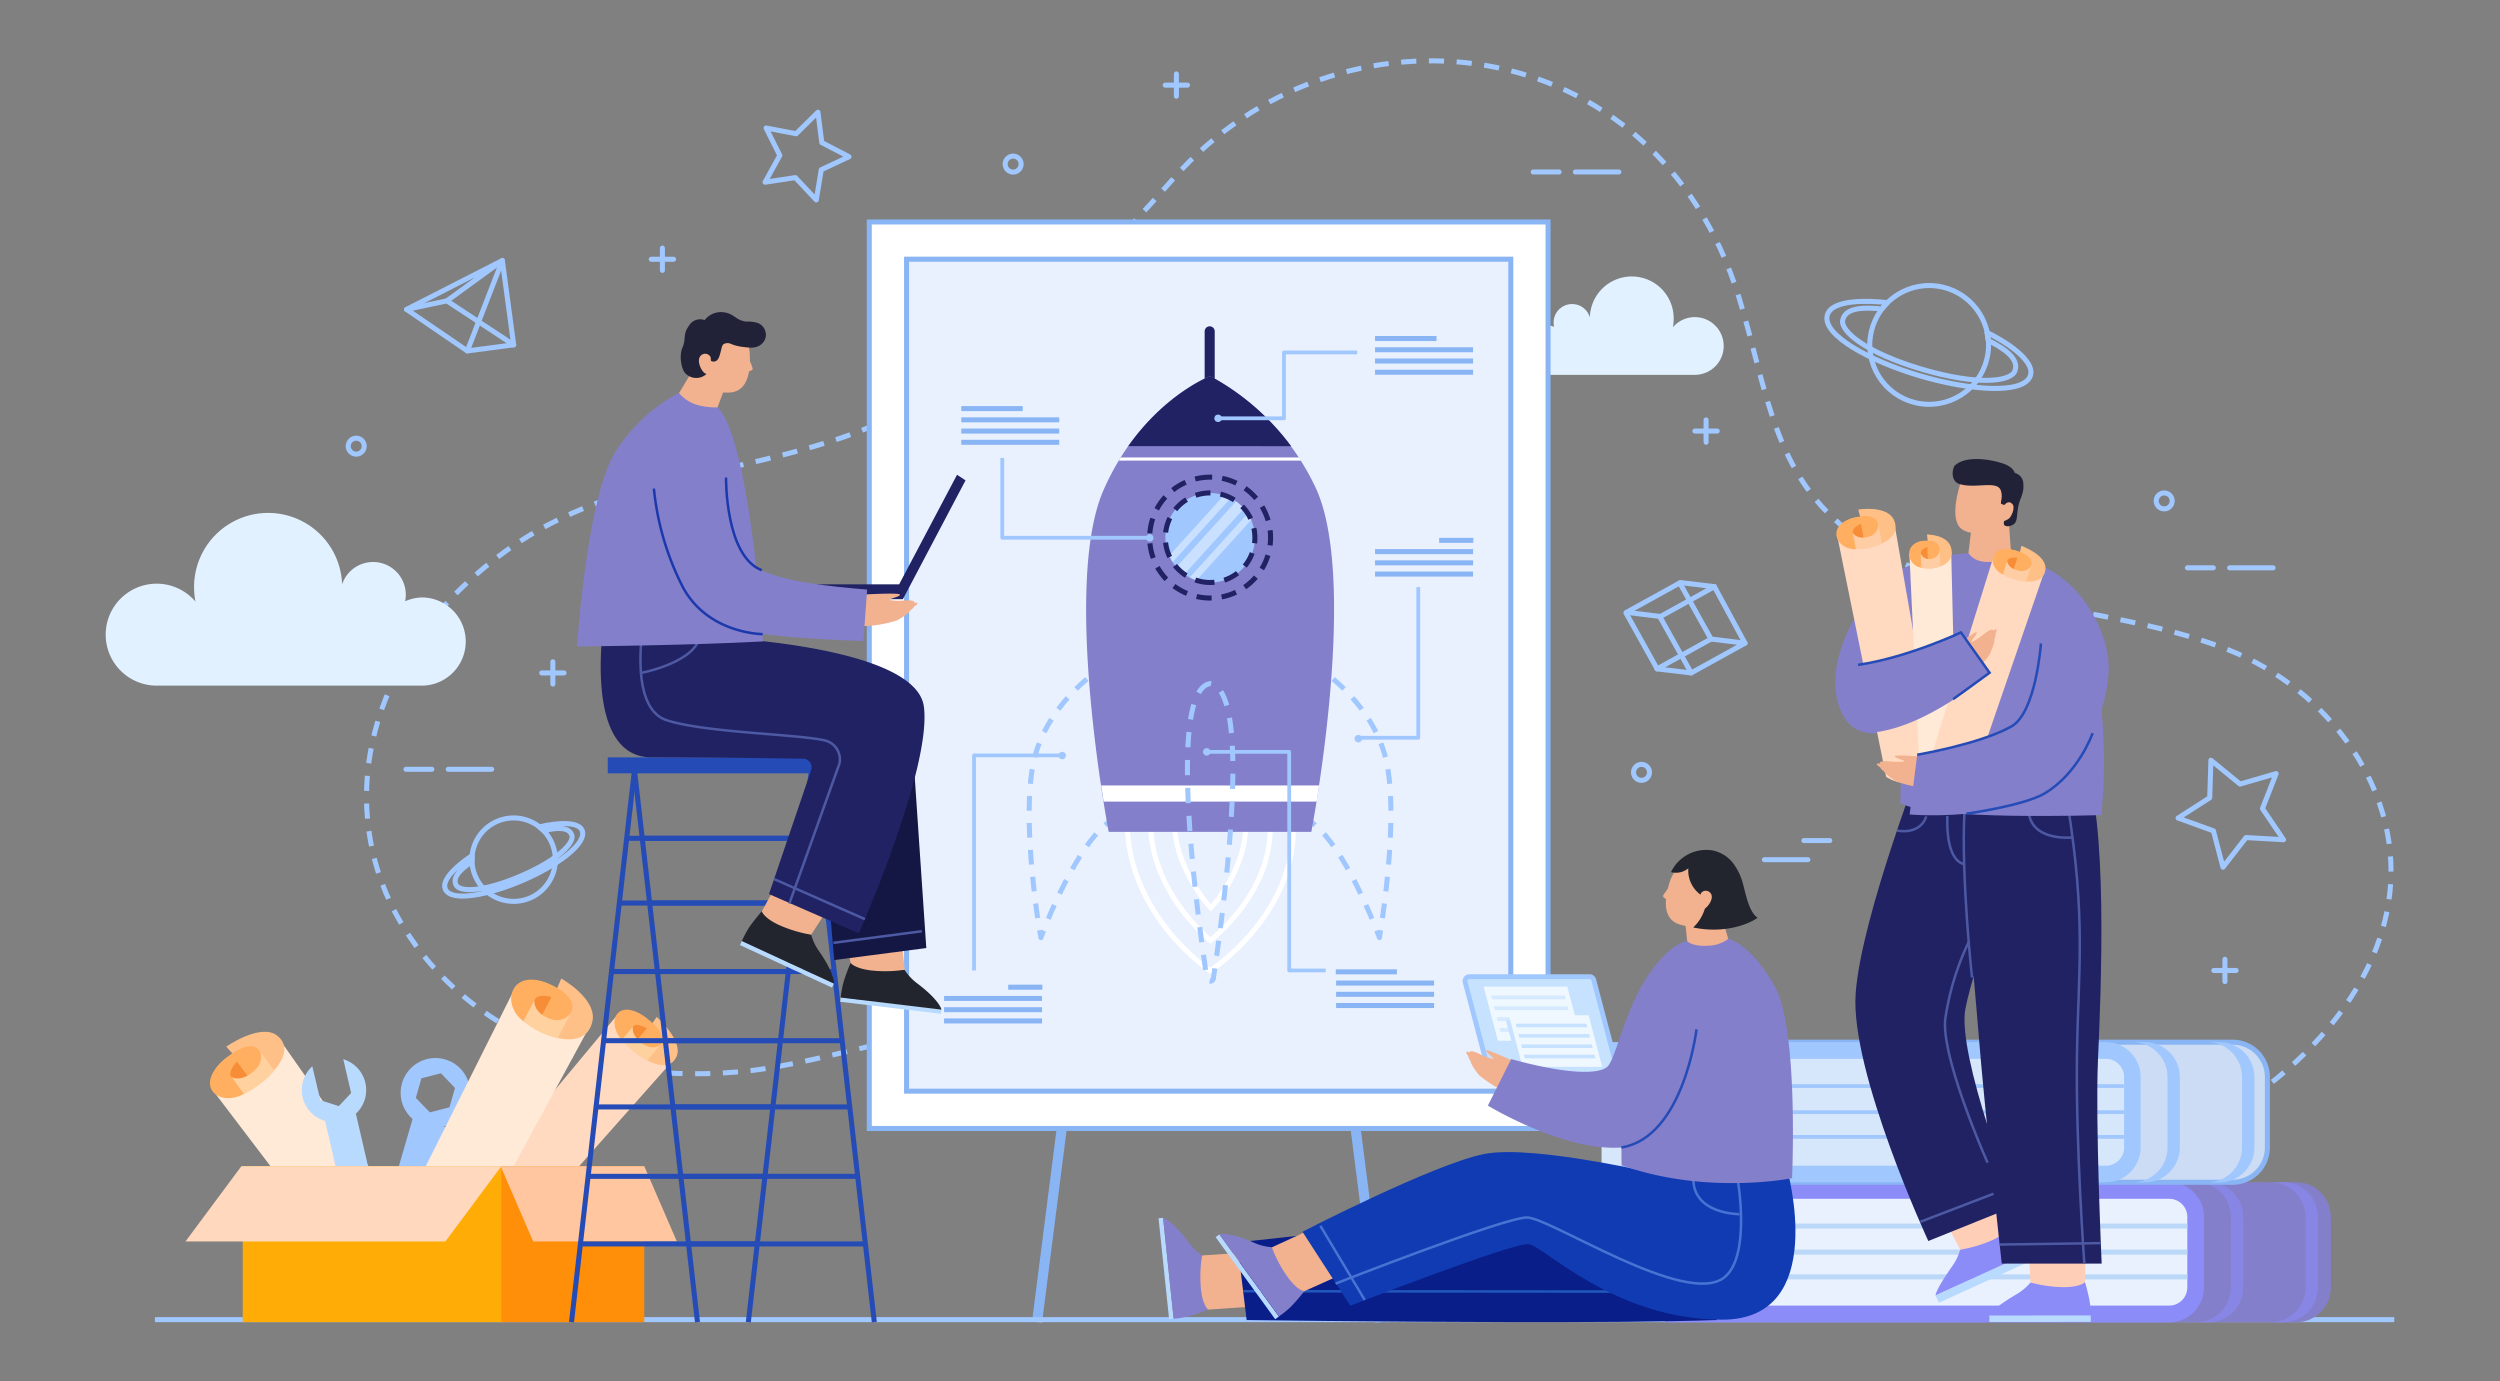 <svg xmlns="http://www.w3.org/2000/svg" xmlns:xlink="http://www.w3.org/1999/xlink" viewBox="0 0 496.33 274.21"><rect x="0" y="0" width="496.33" height="274.21" fill="#808080" stroke="none"/><defs><style>.cls-1,.cls-10,.cls-11,.cls-12,.cls-13,.cls-14,.cls-20,.cls-22,.cls-23,.cls-24,.cls-25,.cls-26,.cls-30,.cls-36,.cls-4,.cls-45,.cls-5,.cls-54,.cls-56,.cls-65,.cls-68,.cls-9{fill:none;}.cls-2{isolation:isolate;}.cls-3{fill:#e1f1ff;}.cls-10,.cls-11,.cls-12,.cls-22,.cls-24,.cls-25,.cls-26,.cls-4,.cls-5,.cls-9{stroke:#a1c7ff;}.cls-10,.cls-11,.cls-12,.cls-13,.cls-22,.cls-23,.cls-24,.cls-26,.cls-4,.cls-5,.cls-9{stroke-linejoin:round;}.cls-5{stroke-dasharray:3.01 2.5;}.cls-16,.cls-6,.cls-7{fill:#fff;}.cls-23,.cls-31,.cls-6,.cls-7,.cls-8{stroke:#89b5f4;}.cls-14,.cls-20,.cls-25,.cls-30,.cls-31,.cls-36,.cls-45,.cls-54,.cls-56,.cls-6,.cls-65,.cls-68,.cls-7,.cls-8{stroke-miterlimit:10;}.cls-13,.cls-6{stroke-width:2px;}.cls-29,.cls-8{fill:#e9f1ff;}.cls-9{stroke-dasharray:2.99 2.49;}.cls-10{stroke-dasharray:2.92 2.43;}.cls-11{stroke-dasharray:2.99 2.49;}.cls-12{stroke-dasharray:2.92 2.43;}.cls-13,.cls-20{stroke:#202263;}.cls-13,.cls-25,.cls-26{stroke-linecap:round;}.cls-14{stroke:#fff;}.cls-15{fill:#837fcb;}.cls-17{fill:#a1c7ff;}.cls-18{clip-path:url(#clip-path);}.cls-19{opacity:0.44;}.cls-20{stroke-dasharray:3 2;}.cls-21{fill:#202263;}.cls-22{stroke-dasharray:3.03 2.52;}.cls-24{stroke-width:0.75px;}.cls-27,.cls-28{fill:#8c8cf9;}.cls-27{opacity:0.55;}.cls-27,.cls-47{mix-blend-mode:multiply;}.cls-30{stroke:#bbd8f9;}.cls-31{fill:#cbdcf4;}.cls-32{fill:#d6e7fc;}.cls-33{fill:#fe881c;}.cls-34{fill:#b8daff;}.cls-35{fill:#ffceb6;}.cls-36{stroke:#4d59a3;}.cls-36,.cls-45,.cls-54,.cls-56,.cls-68{stroke-width:0.5px;}.cls-37,.cls-57{fill:#f2b18f;}.cls-38{fill:#212237;}.cls-39{fill:#ffd9c0;}.cls-40{fill:#ffc088;}.cls-41{fill:#ffaf5f;}.cls-42{fill:#f78d37;}.cls-43{fill:#ffcda4;}.cls-44{fill:#ffead7;}.cls-45,.cls-65{stroke:#254bb7;}.cls-46,.cls-47{fill:#c7e2ff;}.cls-48{fill:#f0f8ff;}.cls-49{clip-path:url(#clip-path-2);}.cls-50{opacity:0.35;}.cls-51{fill:#a4d0ff;}.cls-52{clip-path:url(#clip-path-3);}.cls-53{fill:#091e89;}.cls-54{stroke:#2058bc;}.cls-55{fill:#103bb2;}.cls-56{stroke:#4873d3;}.cls-57{fill-rule:evenodd;}.cls-58{fill:#22252d;}.cls-59{fill:#ffd19f;}.cls-60{fill:#6486f2;}.cls-61{fill:#ffac06;}.cls-62{fill:#ff8f08;}.cls-63{fill:#ffd8bd;}.cls-64{fill:#ffc69f;}.cls-66{fill:#254bb7;}.cls-67{fill:#141744;}.cls-68{stroke:#1c38ad;}</style><clipPath id="clip-path"><circle class="cls-1" cx="240.25" cy="106.76" r="8.89" transform="translate(-22.55 99.48) rotate(-22.37)"/></clipPath><clipPath id="clip-path-2"><polygon class="cls-1" points="312.89 206.01 298.16 206.01 295.65 196.49 310.38 196.49 312.89 206.01"/></clipPath><clipPath id="clip-path-3"><polygon class="cls-1" points="317.04 211.21 303 211.21 300.61 202.14 314.65 202.14 317.04 211.21"/></clipPath></defs><title>hero-people-3-purple</title><g class="cls-2"><g id="Layer_1" data-name="Layer 1"><path class="cls-3" d="M306.54,64.47a5,5,0,0,1,2,.43,4.14,4.14,0,0,1-.1-.87,3.67,3.67,0,0,1,7.2-1,8.32,8.32,0,0,1,16.64.36,8.22,8.22,0,0,1-.16,1.58,5.73,5.73,0,1,1,4.36,9.45H306.54a5,5,0,1,1,0-9.91Z"/><path class="cls-4" d="M210.14,204.15c-.49-.1-1-.2-1.48-.28"/><path class="cls-5" d="M206.19,203.52c-18.21-1.94-41.44,7.68-59.28,9.26C110.67,216,89.07,199.4,79.54,183.11c-11.93-20.41-8.27-46.84,12.27-66.56,23-22,46.75-20.16,75-29.55C192.2,78.55,213.52,57.45,233,35.4c32.65-37,95.47-30.62,112.27,23.76C351,77.71,352.09,96.09,370,107.54c21.53,13.8,49.09,12.31,72.42,21.48,19.84,7.81,35.29,28.25,31.78,50.21-3.9,24.35-28.57,43.53-50.94,50.15-23.21,6.88-45.11,4.18-68.46,5.19"/><path class="cls-4" d="M353.49,234.62l-1.49.08"/><line class="cls-6" x1="205.88" y1="262.49" x2="211.22" y2="220.7"/><line class="cls-6" x1="274.04" y1="262.49" x2="268.7" y2="220.7"/><rect class="cls-7" x="172.58" y="44.07" width="134.76" height="179.97"/><rect class="cls-8" x="157.37" y="74.07" width="165.17" height="119.96" transform="translate(374.01 -105.91) rotate(90)"/><path class="cls-4" d="M217.73,133.31c.76-.56,1.23-.84,1.23-.84s.2.51.52,1.4"/><path class="cls-9" d="M220.29,136.22c2.51,7.52,7.21,23.89,1.43,26.15s-11.8,15.56-14.08,21.22"/><path class="cls-4" d="M207.18,184.75c-.35.89-.53,1.4-.53,1.4s-.1-.54-.25-1.48"/><path class="cls-10" d="M206,182.27c-1-7-2.7-21.77-.86-30.75,1.79-8.71,8.16-14.76,11.58-17.47"/><path class="cls-4" d="M262.78,133.31c-.77-.56-1.24-.84-1.24-.84s-.19.51-.51,1.4"/><path class="cls-11" d="M260.22,136.22c-2.51,7.52-7.22,23.89-1.43,26.15s11.79,15.56,14.08,21.22"/><path class="cls-4" d="M273.33,184.75l.53,1.4s.1-.54.24-1.48"/><path class="cls-12" d="M274.46,182.27c1-7,2.71-21.77.87-30.75-1.79-8.71-8.17-14.76-11.58-17.47"/><line class="cls-13" x1="240.16" y1="80.94" x2="240.16" y2="65.78"/><path class="cls-14" d="M256.73,163c1,18.5-16.47,29.72-16.47,29.72s-16.5-10.9-16.48-29.72C223.79,154.43,256.27,154.44,256.73,163Z"/><path class="cls-14" d="M240.31,186.72c-4-3.51-11.65-11.67-11.91-23.13,1.21-.9,5.31-2.26,11.68-2.26,6.68,0,10.92,1.47,12.07,2.41C252.5,175,244.51,183.22,240.31,186.72Z"/><path class="cls-14" d="M240.38,180.24c-2.9-3.17-7.32-10.35-7.13-16.67a31.24,31.24,0,0,1,6.75-.67,30.68,30.68,0,0,1,7.31.79C247.46,170.14,243.41,177.07,240.38,180.24Z"/><path class="cls-15" d="M261.39,97.24a48.65,48.65,0,0,0-21.13-22.57c-2.52,1-14.22,6.83-21.15,22.57-8.37,19,1,67.91,1,67.91h40.23S269.76,116.26,261.39,97.24Z"/><path class="cls-16" d="M219.1,159.14h42.3c.16-1,.32-2,.5-3.2H218.61C218.78,157.1,219,158.17,219.1,159.14Z"/><circle class="cls-17" cx="240.25" cy="106.76" r="8.89" transform="translate(-22.55 99.48) rotate(-22.37)"/><g class="cls-18"><g class="cls-19"><rect class="cls-16" x="239.2" y="95.68" width="2.12" height="22.16" transform="translate(133.99 -133.71) rotate(42.2)"/><rect class="cls-16" x="241.67" y="97.78" width="1.37" height="22.16" transform="translate(135.95 -134.58) rotate(42.2)"/><rect class="cls-16" x="237.28" y="93.81" width="1.37" height="22.16" transform="translate(132.14 -132.66) rotate(42.2)"/></g></g><path class="cls-20" d="M240.25,94.73a12,12,0,1,0,12,12A12,12,0,0,0,240.25,94.73Zm0,20.91a8.89,8.89,0,1,1,8.89-8.88A8.89,8.89,0,0,1,240.25,115.64Z"/><path class="cls-21" d="M256.33,88.58a48.83,48.83,0,0,0-16.07-13.91c-2,.83-9.69,4.61-16.26,13.9Z"/><path class="cls-16" d="M222.12,91.45H258.3c-.13-.21-.26-.42-.4-.63H222.5C222.37,91,222.24,91.24,222.12,91.45Z"/><path class="cls-22" d="M240.25,135.72c-8.51,1.41-2.73,44.57-.66,58.41a.66.66,0,0,0,1.32,0C243,180.29,248.77,137.13,240.25,135.72Z"/><line class="cls-23" x1="272.99" y1="67.21" x2="285.2" y2="67.21"/><line class="cls-23" x1="272.99" y1="69.44" x2="292.45" y2="69.44"/><line class="cls-23" x1="272.99" y1="71.67" x2="292.45" y2="71.67"/><line class="cls-23" x1="272.99" y1="73.9" x2="292.45" y2="73.9"/><line class="cls-23" x1="190.84" y1="81.12" x2="203.05" y2="81.12"/><line class="cls-23" x1="190.84" y1="83.35" x2="210.29" y2="83.35"/><line class="cls-23" x1="190.84" y1="85.58" x2="210.29" y2="85.58"/><line class="cls-23" x1="190.84" y1="87.81" x2="210.29" y2="87.81"/><line class="cls-23" x1="285.72" y1="107.28" x2="292.5" y2="107.28"/><line class="cls-23" x1="272.99" y1="109.51" x2="292.45" y2="109.51"/><line class="cls-23" x1="272.99" y1="111.74" x2="292.45" y2="111.74"/><line class="cls-23" x1="272.99" y1="113.97" x2="292.45" y2="113.97"/><line class="cls-23" x1="200.16" y1="195.99" x2="206.94" y2="195.99"/><line class="cls-23" x1="187.43" y1="198.22" x2="206.88" y2="198.22"/><line class="cls-23" x1="187.43" y1="200.46" x2="206.88" y2="200.46"/><line class="cls-23" x1="187.43" y1="202.69" x2="206.88" y2="202.69"/><line class="cls-23" x1="277.33" y1="192.94" x2="265.2" y2="192.94"/><line class="cls-23" x1="284.71" y1="195.17" x2="265.26" y2="195.17"/><line class="cls-23" x1="284.71" y1="197.4" x2="265.26" y2="197.4"/><line class="cls-23" x1="284.71" y1="199.63" x2="265.26" y2="199.63"/><polyline class="cls-24" points="241.83 83.05 254.91 83.05 254.91 69.97 269.44 69.97"/><circle class="cls-17" cx="241.83" cy="83.05" r="0.74"/><polyline class="cls-24" points="228.24 106.76 198.98 106.76 198.98 90.92"/><path class="cls-17" d="M229,106.78a.74.74,0,1,0-.74.74A.74.74,0,0,0,229,106.78Z"/><polyline class="cls-24" points="210.88 149.97 193.38 149.97 193.38 192.67"/><path class="cls-17" d="M211.62,150a.74.74,0,0,0-1.48,0,.74.74,0,1,0,1.48,0Z"/><polyline class="cls-24" points="239.57 149.27 255.95 149.27 255.95 192.67 263.2 192.67"/><path class="cls-17" d="M240.32,149.27a.75.75,0,0,0-.75-.74.74.74,0,0,0-.74.74.75.75,0,0,0,.74.75A.76.76,0,0,0,240.32,149.27Z"/><polyline class="cls-24" points="269.67 146.47 281.57 146.47 281.57 116.55"/><circle class="cls-17" cx="269.67" cy="146.65" r="0.74"/><line class="cls-25" x1="312.77" y1="34.14" x2="321.4" y2="34.14"/><line class="cls-25" x1="350.29" y1="170.68" x2="358.92" y2="170.68"/><line class="cls-25" x1="304.39" y1="34.14" x2="309.53" y2="34.14"/><line class="cls-25" x1="442.65" y1="112.73" x2="451.28" y2="112.73"/><line class="cls-25" x1="434.27" y1="112.73" x2="439.41" y2="112.73"/><line class="cls-25" x1="358.13" y1="166.88" x2="363.27" y2="166.88"/><line class="cls-25" x1="88.98" y1="152.73" x2="97.61" y2="152.73"/><line class="cls-25" x1="80.6" y1="152.73" x2="85.74" y2="152.73"/><path class="cls-25" d="M72.3,88.58A1.58,1.58,0,1,1,70.72,87,1.57,1.57,0,0,1,72.3,88.58Z"/><path class="cls-25" d="M202.72,32.56A1.58,1.58,0,1,1,201.14,31,1.58,1.58,0,0,1,202.72,32.56Z"/><path class="cls-25" d="M431.24,99.44a1.58,1.58,0,1,1-1.58-1.57A1.57,1.57,0,0,1,431.24,99.44Z"/><path class="cls-25" d="M327.47,153.33a1.58,1.58,0,1,1-1.58-1.57A1.57,1.57,0,0,1,327.47,153.33Z"/><line class="cls-25" x1="109.76" y1="131.38" x2="109.76" y2="135.81"/><line class="cls-25" x1="111.98" y1="133.6" x2="107.55" y2="133.6"/><line class="cls-25" x1="233.55" y1="14.68" x2="233.55" y2="19.11"/><line class="cls-25" x1="235.76" y1="16.9" x2="231.33" y2="16.9"/><line class="cls-25" x1="131.51" y1="49.25" x2="131.51" y2="53.68"/><line class="cls-25" x1="133.72" y1="51.47" x2="129.29" y2="51.47"/><line class="cls-25" x1="338.71" y1="83.37" x2="338.71" y2="87.8"/><line class="cls-25" x1="340.92" y1="85.58" x2="336.49" y2="85.58"/><line class="cls-25" x1="441.72" y1="190.45" x2="441.72" y2="194.88"/><line class="cls-25" x1="443.94" y1="192.67" x2="439.51" y2="192.67"/><path class="cls-26" d="M109.58,167.4a8.28,8.28,0,1,1-10.89-4.33A8.28,8.28,0,0,1,109.58,167.4Z"/><path class="cls-26" d="M103.75,174.79c-6.57,2.84-14.18,4.41-15.34,1.74-.9-2.1,3.11-5.22,5.32-6.67l0,1.2c-3.63,2.38-3.58,3.74-3.22,4.58.66,1.53,5.42,1.49,12.89-1.73s10.76-6.66,10.1-8.19c-.37-.85-1.34-1.82-5.55-.81l-.87-.76c4.37-1,7.81-.88,8.48.68C116.69,167.5,110.32,172,103.75,174.79Z"/><circle class="cls-26" cx="383" cy="68.48" r="11.79" transform="translate(265.57 439.41) rotate(-82.57)"/><path class="cls-26" d="M381.15,74.61c-9.78-2.89-19.53-8.11-18.36-12.09.93-3.12,8.16-2.87,11.9-2.44l-1.13,1.27c-6.14-.69-7.34.84-7.7,2.08-.67,2.27,4.57,6.58,15.68,9.87s17.85,2.52,18.52.24c.38-1.26.19-3.2-5.33-5.94L394.47,66c5.73,2.85,9.34,6.16,8.66,8.48C402,78.43,390.93,77.5,381.15,74.61Z"/><polygon class="cls-26" points="346.44 127.69 335.75 133.6 328.99 132.79 339.69 126.87 346.44 127.69"/><polygon class="cls-26" points="340.37 116.47 329.67 122.39 322.91 121.57 333.61 115.66 340.37 116.47"/><line class="cls-26" x1="340.36" y1="116.47" x2="346.44" y2="127.69"/><line class="cls-26" x1="329.56" y1="122.48" x2="335.75" y2="133.6"/><line class="cls-26" x1="322.8" y1="121.67" x2="328.99" y2="132.79"/><line class="cls-26" x1="333.5" y1="115.76" x2="339.69" y2="126.87"/><polygon class="cls-26" points="438.7 158.38 438.94 150.93 444.72 155.66 451.89 153.58 449.17 160.53 453.36 166.71 445.91 166.28 441.33 172.17 439.44 164.95 432.42 162.41 438.7 158.38"/><polygon class="cls-26" points="158.06 26.55 162.39 22.28 163.15 28.31 168.55 31.11 163.05 33.69 162.06 39.69 157.9 35.26 151.89 36.17 154.82 30.85 152.09 25.41 158.06 26.55"/><polygon class="cls-26" points="101.98 68.46 92.78 69.67 80.71 61.43 88.72 59.73 101.98 68.46"/><polyline class="cls-26" points="92.78 69.67 99.73 51.72 101.98 68.46"/><polyline class="cls-26" points="80.71 61.43 99.73 51.72 88.72 59.73"/><path class="cls-3" d="M84,118.61a8.85,8.85,0,0,0-3.57.76A6.49,6.49,0,0,0,67.92,116a14.7,14.7,0,0,0-29.39.64,15.17,15.17,0,0,0,.27,2.79,10.12,10.12,0,1,0-7.69,16.69H84a8.76,8.76,0,0,0,0-17.51Z"/><rect class="cls-17" x="30.75" y="261.49" width="444.59" height="1"/><path class="cls-15" d="M400.6,193.43h14a6.91,6.91,0,0,1,6.91,6.91V303.76a0,0,0,0,1,0,0H393.69a0,0,0,0,1,0,0V200.34A6.91,6.91,0,0,1,400.6,193.43Z" transform="translate(656.18 -158.99) rotate(90)"/><path class="cls-27" d="M453.25,234.7H450.8a6.92,6.92,0,0,1,6.91,6.91v14a6.92,6.92,0,0,1-6.91,6.91h2.45a6.92,6.92,0,0,0,6.91-6.91v-14A6.92,6.92,0,0,0,453.25,234.7Z"/><path class="cls-27" d="M438.45,234.7H436a6.92,6.92,0,0,1,6.91,6.91v14a6.92,6.92,0,0,1-6.91,6.91h2.45a6.92,6.92,0,0,0,6.91-6.91v-14A6.92,6.92,0,0,0,438.45,234.7Z"/><path class="cls-28" d="M377.08,195.09h14A6.91,6.91,0,0,1,398,202V302.1a0,0,0,0,1,0,0H370.16a0,0,0,0,1,0,0V202A6.91,6.91,0,0,1,377.08,195.09Z" transform="translate(632.65 -135.47) rotate(90)"/><path class="cls-29" d="M330.55,238h100.1a3.6,3.6,0,0,1,3.6,3.6v14a3.6,3.6,0,0,1-3.6,3.6H330.55a0,0,0,0,1,0,0V238A0,0,0,0,1,330.55,238Z"/><line class="cls-30" x1="434.25" y1="243.41" x2="337.72" y2="243.41"/><line class="cls-30" x1="434.25" y1="248.59" x2="397.11" y2="248.59"/><line class="cls-30" x1="434.25" y1="253.5" x2="342.37" y2="253.5"/><line class="cls-30" x1="392.1" y1="248.59" x2="354.95" y2="248.59"/><path class="cls-31" d="M388,165.64h14a6.91,6.91,0,0,1,6.91,6.91V276a0,0,0,0,1,0,0H381.1a0,0,0,0,1,0,0V172.55A6.91,6.91,0,0,1,388,165.64Z" transform="translate(615.79 -174.19) rotate(90)"/><path class="cls-17" d="M440.66,206.9h-2.45a6.93,6.93,0,0,1,6.91,6.92v14a6.93,6.93,0,0,1-6.91,6.92h2.45a6.93,6.93,0,0,0,6.91-6.92v-14A6.93,6.93,0,0,0,440.66,206.9Z"/><path class="cls-17" d="M425.85,206.9H423.4a6.94,6.94,0,0,1,6.92,6.92v14a6.94,6.94,0,0,1-6.92,6.92h2.45a6.93,6.93,0,0,0,6.92-6.92v-14A6.93,6.93,0,0,0,425.85,206.9Z"/><path class="cls-17" d="M364.48,167.29h14a6.91,6.91,0,0,1,6.91,6.91v100.1a0,0,0,0,1,0,0H357.57a0,0,0,0,1,0,0V174.21A6.91,6.91,0,0,1,364.48,167.29Z" transform="translate(592.27 -150.67) rotate(90)"/><path class="cls-32" d="M318,210.22h100.1a3.6,3.6,0,0,1,3.6,3.6v14a3.6,3.6,0,0,1-3.6,3.6H318a0,0,0,0,1,0,0V210.22A0,0,0,0,1,318,210.22Z"/><line class="cls-24" x1="421.66" y1="215.62" x2="325.12" y2="215.62"/><line class="cls-24" x1="421.66" y1="220.8" x2="384.51" y2="220.8"/><line class="cls-24" x1="421.66" y1="225.71" x2="329.77" y2="225.71"/><line class="cls-24" x1="379.5" y1="220.8" x2="342.36" y2="220.8"/><path class="cls-33" d="M404.27,251.79a.08.08,0,0,0,0-.15.08.08,0,0,0,0,.15Z"/><polygon class="cls-34" points="384.94 258.63 403.27 250.28 402.58 248.82 384.25 257.17 384.94 258.63"/><path class="cls-28" d="M397.21,243.87l1.75-.35s1.55,1.8,2.44,3.14a10.8,10.8,0,0,1,1.18,2.16l-18.33,8.35s.07-1.17,3.28-5.72a10.47,10.47,0,0,0,1.62-3.35Z"/><path class="cls-35" d="M396.32,237.34l2.64,6.18s-.34,1.28-3.46,2.7a26.17,26.17,0,0,1-6.35,1.88l-4.9-9.42"/><rect class="cls-34" x="394.93" y="261.15" width="20.14" height="1.33" transform="translate(810.29 523.17) rotate(179.94)"/><path class="cls-28" d="M412.2,254.13l1.74.41s.67,2.28.93,3.86a15.26,15.26,0,0,1,.2,2.74l-20.14,0s.52-1.32,5.33-4.14a10.45,10.45,0,0,0,2.85-2.38Z"/><path class="cls-35" d="M414.1,247.82l-.16,6.72s-.84,1-4.26,1a26.25,26.25,0,0,1-6.57-.93l-.56-10.6"/><path class="cls-21" d="M382.41,148.82s-12.86,32.86-14,48.39,14.42,49.17,14.42,49.17l17.38-7s-11.83-30-10-39.2,9.61-29.58,9.61-29.58l2.22-24.4"/><path class="cls-21" d="M413.44,151c5.29,10,3.61,47.33,3.07,59.56s.74,40.3.74,40.3H397.41s-3.4-30.38-4.6-45.65c-1.05-13.28-3.62-36.17-2-51.44"/><path class="cls-36" d="M410.44,159.25c3.8,23.73,2.14,33,1.9,50.56s1.46,41,1.46,41"/><line class="cls-36" x1="397.06" y1="247.08" x2="417.02" y2="246.8"/><path class="cls-36" d="M402.73,160.85c.33,6.33,8.66,5.41,8.66,5.41"/><path class="cls-36" d="M390,161.24c-.66,13.06,1.51,32.82,1.51,32.82"/><path class="cls-36" d="M386.61,162c-.32,9.48,3.38,9.54,3.38,9.54"/><path class="cls-36" d="M382.44,162.08c-1.34,3.86-5.83,2.81-5.83,2.81"/><path class="cls-36" d="M390.93,186.85a53.39,53.39,0,0,0-4.73,15.42c-.88,7.71,8.4,28.56,8.4,28.56"/><line class="cls-36" x1="381.27" y1="242.56" x2="395.79" y2="236.99"/><path class="cls-37" d="M389.66,94.6s-2.93,7.61-.52,10.16c1.25,1.32,5,1.63,6.66.38,1.22-.93,3.11-6.79,2.46-7.84C395.76,93.3,389.66,94.6,389.66,94.6Z"/><path class="cls-37" d="M398.73,102.4l.57,8a5.68,5.68,0,0,1-8.52-.45l.63-5.2Z"/><path class="cls-38" d="M400.7,100.53c.32-1.63,1.15-2.51,1-4.4A2.24,2.24,0,0,0,400,93.9s-.21-1-1.85-1.69-7.37-2.11-10,.15c-.51.43-1.05,3.11.86,3.73,3.14,1,7.39-.77,8.2,1.23a3.59,3.59,0,0,1,.1,2,6.58,6.58,0,0,0-.06.67l1,.43c1.22.51-.74,2.86-.39,3.72.19.46,1.18.47,1.94-.08S400.36,102.31,400.7,100.53Z"/><path class="cls-37" d="M397.65,100.62c.75-1.17,1.47-1.06,1.91-.5.58.75-.28,2.51-.73,2.84-.91.66-1.69.68-1.84-.1"/><path class="cls-15" d="M399.32,110.28a8.45,8.45,0,0,1-4.67,1.29c-2.9,0-3.81-1.72-3.81-1.72s-11.47.3-17.21,5.81c-6.27,6-12.38,18.59-7.49,26.75s18.59-2,18.59-2"/><path class="cls-15" d="M387,112.12c-8.87-2.48-9.73,47.29-9.73,47.29,5.74,3.56,39.91,2.41,39.91,2.41s3.35-28.94-7.22-46.16c-2.06-3.36-10.63-5.38-10.63-5.38S393.2,113.85,387,112.12Z"/><path class="cls-39" d="M364.75,106.4l11.4-2.18,8.38,48s-.85,2.29-4.41,3a7.14,7.14,0,0,1-5.66-1Z"/><path class="cls-40" d="M368.92,101.16s5.74-.93,7.09,2.07-1.76,4.72-4.38,5.39-7.61.45-6.7-3.18c.79-3.2,6.08-3.22,7.28-2.34s1.34,3-2.09,3.49-2.18-2.43-.41-2.55"/><path class="cls-41" d="M368,106.06s1.14,1.45,3.41.36,2.37-5.14-3.37-3.63-3.48,6.54.56,6.24Z"/><path class="cls-42" d="M370,106.84l-.54-2.83s-1.73.65-1.6,1.69C368,107,370,106.84,370,106.84Z"/><path class="cls-43" d="M367.85,105.8l.61,3.24a11.35,11.35,0,0,0,5.17-1.13l-.7-3.69a2.37,2.37,0,0,1-2.08,2.37C368.61,107.17,367.85,105.8,367.85,105.8Z"/><path class="cls-44" d="M379.08,110l8.3-.32,1,41.74a3.85,3.85,0,0,1-3.44,1.92,4.79,4.79,0,0,1-3.9-1.64Z"/><path class="cls-40" d="M382.57,106.11s4.17,0,4.81,2.71-1.73,3.75-3.65,4-5.45-.64-4.43-3.59c.9-2.6,4.64-1.91,5.4-1s.65,2.72-1.83,2.67-1.3-2.35,0-2.21"/><path class="cls-41" d="M381.45,110.14a1.8,1.8,0,0,0,2.38.76c1.72-.62,2.2-4-2-3.52s-3.14,5.07-.24,5.35Z"/><path class="cls-42" d="M382.74,111.06l-.09-2.47s-1.3.33-1.31,1.22C381.33,110.92,382.74,111.06,382.74,111.06Z"/><path class="cls-43" d="M381.34,109.9l.1,2.82a6.86,6.86,0,0,0,3.78-.26l-.12-3.22a1.87,1.87,0,0,1-1.71,1.73A1.78,1.78,0,0,1,381.34,109.9Z"/><path class="cls-39" d="M395.78,110.5l10,3.26L392.2,153.24s-1.65,1.35-4.77.33a6.62,6.62,0,0,1-4.07-3.21Z"/><path class="cls-40" d="M401.31,108.37s5,1.77,4.78,4.59-3.4,2.77-5.77,2.15-6.26-2.92-4-5.25c2-2,6.21.2,6.79,1.38s-.19,2.82-3.13,1.71-.72-2.75.74-2.08"/><path class="cls-41" d="M398.54,111.66s.3,1.57,2.57,1.73,4.06-2.82-1.16-4.16-5.53,3.4-2.18,4.91Z"/><path class="cls-42" d="M399.76,113.07l.76-2.34s-1.66-.26-2,.58C398.13,112.34,399.76,113.07,399.76,113.07Z"/><path class="cls-43" d="M398.5,111.39l-.88,2.68a10.84,10.84,0,0,0,4.6,1.37l1-3.06s-.62,1.41-2.65.88S398.5,111.39,398.5,111.39Z"/><path class="cls-37" d="M386.72,129.52c1.09-.86,5.49-4.3,5.71-4s-1.25,1.83-1.06,1.92,1.6-.8,2.29-1.38,1.7-1.26,2-1c.5.46-2.93,3.27-2.93,3.27s3.12-3.72,3.58-3.38c.65.49-2.8,4.3-2.79,4.55,0,0,2.08-4.13,2.57-3.77s-1.28,4.1-2.16,5c.59-.84,1.59-4.08,1.95-3.82s-.77,2.89-1,3.23a24.12,24.12,0,0,1-4.56,4.56"/><path class="cls-15" d="M367.43,132.15c7.55-.16,21.88-6.56,21.88-6.56l5.68,8s-12.9,11.41-24.25,11.93Z"/><path class="cls-45" d="M387.76,138.8l7.23-5.24-5.68-8s-10.62,5-20.43,6.44"/><path class="cls-37" d="M383.84,150.42c-1.38-.14-7.65-.67-7.66-.3s2,.87,1.92,1-1.77.19-2.67.08-2.11-.14-2.2.2c-.17.65,4.24,1.17,4.24,1.17-.05.2-4.64-1.44-4.84-.91-.29.77,4.68,2.11,4.8,2.33,0,0-4-2.36-4.19-1.79s3.29,2.76,4.49,3c-1-.39-3.55-2.58-3.7-2.17s2.2,2,2.61,2.17a25,25,0,0,0,6.63,1.35"/><path class="cls-15" d="M405.19,157.87c6.48-3.8,12.73-14,13.43-24.27.45-6.74-4.06-15.39-9.84-19.24"/><path class="cls-15" d="M398.37,144.72a83.94,83.94,0,0,1-17.74,5.12l-1.51,11.86c4.85.38,17.79.45,26.75-4.17"/><path class="cls-45" d="M390.37,161.55s11.41-1.6,15.5-4c6.79-4,9.59-12,9.59-12"/><path class="cls-45" d="M380.63,149.84s12.48-2.12,18.69-5.61c4.91-2.77,5.87-16.48,5.87-16.48"/><path class="cls-17" d="M296.66,214.88a1.35,1.35,0,0,1-1.3-1l-4.94-18.77a1.35,1.35,0,0,1,1.3-1.69h23.85a1.35,1.35,0,0,1,1.3,1l4.94,18.76a1.34,1.34,0,0,1-1.3,1.69Z"/><path class="cls-46" d="M320.51,213.92H296.66a.37.37,0,0,1-.36-.29l-4.95-18.76a.38.38,0,0,1,.37-.48h23.85a.38.38,0,0,1,.37.28l4.94,18.77A.39.39,0,0,1,320.51,213.92Z"/><polygon class="cls-47" points="313.36 207.66 296.76 207.66 293.93 196.93 310.54 196.93 313.36 207.66"/><polygon class="cls-48" points="313.99 206.62 297.38 206.62 294.56 195.89 311.16 195.89 313.99 206.62"/><g class="cls-49"><g class="cls-50"><rect class="cls-51" x="294.04" y="197.64" width="21.52" height="0.76"/><rect class="cls-51" x="294.04" y="199.79" width="21.52" height="0.76"/><rect class="cls-51" x="294.04" y="201.95" width="21.52" height="0.76"/><rect class="cls-51" x="294.04" y="204.1" width="21.52" height="0.76"/></g></g><polygon class="cls-47" points="317.49 212.78 301.67 212.78 298.97 202.56 314.8 202.56 317.49 212.78"/><polygon class="cls-48" points="318.08 211.79 302.26 211.79 299.57 201.56 315.39 201.56 318.08 211.79"/><g class="cls-52"><rect class="cls-46" x="299.07" y="203.23" width="20.51" height="0.72"/><rect class="cls-46" x="299.07" y="205.29" width="20.51" height="0.72"/><rect class="cls-46" x="299.07" y="207.34" width="20.51" height="0.72"/><rect class="cls-46" x="299.07" y="209.39" width="20.51" height="0.72"/></g><rect class="cls-34" x="221.44" y="251.4" width="20.14" height="0.9" transform="translate(5.1 508.29) rotate(-95.97)"/><path class="cls-15" d="M240.11,258.2l-.23,1.78s-2.2.89-3.75,1.31a18.58,18.58,0,0,1-3.13.53l-2.09-20s1.79.34,5.09,4.83a10.55,10.55,0,0,0,2.66,2.6Z"/><path class="cls-37" d="M254.48,259l-14.6,1s-1.11-.74-1.46-4.14a26,26,0,0,1,.24-6.62l14.58-.95"/><path class="cls-53" d="M340.81,262.07c-9.93.36-25.9.45-41.84.41-25.77-.05-51.47-.41-51.47-.41l-1.88-15.42s24.27-2.48,47.6-5.72c22.94-3.18,45.2,1.51,45.2,1.51"/><line class="cls-54" x1="246.8" y1="256.35" x2="325.58" y2="256.42"/><rect class="cls-34" x="237.56" y="253.05" width="20.14" height="0.9" transform="translate(187.96 602.81) rotate(-125.98)"/><path class="cls-15" d="M258.25,254.7l.69,1.65a38.89,38.89,0,0,1-2.58,3,18.68,18.68,0,0,1-2.45,2l-11.83-16.3s1.72-.6,6.82,1.64a10.31,10.31,0,0,0,3.6.92Z"/><path class="cls-37" d="M268.06,252.26l-9.12,4.09s-1.32-.08-3.33-2.85a26.37,26.37,0,0,1-3.11-5.86l14.55-6.71"/><path class="cls-55" d="M354.77,232s8.54,30-12.85,30S306.5,247.37,303.48,247s-35.4,12.23-35.4,12.23l-9.5-14.69s25.9-13.36,36-15.42,37.33,4.59,37.33,4.59"/><path class="cls-56" d="M345,234.26s2.65,15.12-2.67,19.35c-7.57,6-34.64-11.9-39.18-11.9s-38,13.13-38,13.13"/><path class="cls-56" d="M336.18,233.91c-.11,7.19,9.16,7.14,9.16,7.14"/><line class="cls-56" x1="262.14" y1="243.37" x2="270.94" y2="258.08"/><path class="cls-57" d="M331.41,175.32c-1.15,3.77-1.13,7.26,2.07,8.23s7.87.67,9.52-4.71c1.16-3.78-.52-7.63-3.72-8.6S332.56,171.54,331.41,175.32Z"/><path class="cls-57" d="M335,187.25a9.49,9.49,0,0,0,4.6.63c2.93-.38,3.51-1.5,3.51-1.5l-2.42-8.1-6.42,1.91Z"/><path class="cls-57" d="M332.12,175.3s-2,2.19-1.95,2.63,1.18.8,1.18.8"/><path class="cls-58" d="M331.75,173.15s0,0,0,0Z"/><path class="cls-58" d="M338.68,178.24a5.93,5.93,0,0,1-3.49-5.86,3.83,3.83,0,0,1-3.44.76,7.75,7.75,0,0,1,8-4.34,6.8,6.8,0,0,1,4.55,2.88c1.65,2.45,1.68,3.81,2.46,6.58.28,1,1,3.22,2.18,3.93-1.52,1.18-6.49,3.27-12.78,1.94a8.32,8.32,0,0,0,2.61-6.83"/><path class="cls-37" d="M337.72,177.28a1.19,1.19,0,0,1,1.72-.13c1.17,1-.46,3.17-1.42,3.49s-1.21-.75-1.21-.75"/><path class="cls-37" d="M302.14,211.43c-1.25-.6-7-3.23-7.11-2.88s1.63,1.51,1.46,1.63-1.73-.42-2.54-.83-1.93-.85-2.13-.56c-.39.56,3.59,2.54,3.59,2.54-.12.17-3.88-2.93-4.25-2.5-.53.62,3.69,3.57,3.73,3.82,0,0-2.95-3.57-3.34-3.11s2.16,3.71,3.21,4.36c-.76-.69-2.47-3.63-2.75-3.29s1.39,2.64,1.72,2.92a24.87,24.87,0,0,0,5.78,3.52"/><path class="cls-15" d="M336,209.48s-3,16.61-12.53,18.15c-11.61,1.88-28.08-8.13-28.08-8.13l4.63-9.24c10.86,3,17.36,3.1,19.08,1.53s3.57-11.67,8.26-18.37S335,186.9,335,186.9s1,1,3.84.87a7.17,7.17,0,0,0,4.33-1.39s4.56,1.06,9.25,9.6,3.36,37.93,3.36,37.93-16.9,3.43-33.84-2.57c0,0-.6-27.66,3.47-33.77"/><path class="cls-45" d="M321.9,227.81c12.39-2,14.91-23.45,14.91-23.45"/><path class="cls-39" d="M122.7,201.32l10.9,9.21L99.48,249s-2.59.65-6-2.23-3.64-5.91-3.64-5.91Z"/><path class="cls-40" d="M130.39,201.89s5.35,4.75,3.92,7.89-5.33,1.33-8-.68-6.45-6.78-2.69-8.22c3.29-1.27,7.53,3.62,7.75,5.29s-1.43,3.13-4.57.26.28-3.56,1.79-2"/><path class="cls-41" d="M125.61,204.16s-.3,2,2.41,3.39,6.17-1,.34-5.42-8.22.89-4.75,4.45Z"/><path class="cls-42" d="M126.5,206.45l1.93-2.28s-1.93-1.2-2.69-.42C124.81,204.71,126.5,206.45,126.5,206.45Z"/><path class="cls-59" d="M125.67,203.82l-2.21,2.6a16.36,16.36,0,0,0,5.06,4.09l2.51-3s-1.35,1.28-3.62-.44S125.67,203.82,125.67,203.82Z"/><path class="cls-44" d="M42.3,216.53l13.43-9.86,28.61,40.81s.08,3.2-4.11,6.28-7.77,2.44-7.77,2.44Z"/><path class="cls-40" d="M44.92,207.79s6.86-4.78,10.13-2.17.17,6.59-2.83,9-9.48,5.43-10.19.64c-.63-4.21,6.1-7.64,8.09-7.39s3.27,2.6-.86,5.37-4-1.4-1.85-2.67"/><path class="cls-41" d="M46.32,214s2.2.94,4.54-1.78.39-7.47-6.17-2-1.07,9.8,3.93,6.84Z"/><path class="cls-42" d="M49.2,213.67l-2.15-2.92s-1.87,1.88-1.16,3C46.76,215.11,49.2,213.67,49.2,213.67Z"/><path class="cls-59" d="M46,213.84l2.45,3.36a18.5,18.5,0,0,0,6-4.65l-2.8-3.8s1.13,2-1.43,4.07S46,213.84,46,213.84Z"/><path class="cls-34" d="M68.15,210.28,69.71,217l-2.45,2.6-3.66-1.18L62,211.69a6.39,6.39,0,1,0,6.12-1.41Z"/><rect class="cls-34" x="67.41" y="221.15" width="6.28" height="26.78" transform="translate(-51.18 22.01) rotate(-13.06)"/><path class="cls-60" d="M73.14,245.68a6.38,6.38,0,1,0,7.65,4.77A6.37,6.37,0,0,0,73.14,245.68Zm5,7.29-2.71,2.53-3.54-1.08L71,250.81l2.7-2.52,3.54,1.07Z"/><path class="cls-60" d="M70.69,259.67l2.06-7.21,3.68-1.17,2.85,3-2.07,7.22a6.9,6.9,0,1,0-6.52-1.87Z"/><rect class="cls-17" x="66.67" y="232.08" width="28.95" height="6.79" transform="matrix(0.28, -0.96, 0.96, 0.28, -167.57, 248.68)"/><path class="cls-17" d="M84.55,223.59a6.9,6.9,0,1,0-4.74-8.53A6.9,6.9,0,0,0,84.55,223.59Zm-.89-9.51,3.89-1L90.33,216l-1.1,3.84-3.89,1-2.78-2.87Z"/><path class="cls-44" d="M102.07,196.48l14.79,7.68-27.19,50s-3,1.82-7.62-.58a10.18,10.18,0,0,1-5.45-6.21Z"/><path class="cls-40" d="M111.43,194.27s7.3,4.07,6.15,8.65-6.18,3.76-9.73,2.18-9-6.26-4.73-9.55c3.74-2.89,9.72,1.78,10.29,3.84s-1.16,4.59-5.45,2.09-.31-4.69,1.79-3.25"/><path class="cls-41" d="M106.08,199s0,2.65,3.52,3.44,7.25-3.69-.57-7.1-9.74,4.29-4.91,7.55Z"/><path class="cls-42" d="M107.57,201.62l1.91-3.67s-2.54-.8-3.31.49C105.22,200,107.57,201.62,107.57,201.62Z"/><path class="cls-59" d="M106.1,198.56l-2.2,4.2a16.16,16.16,0,0,0,6.84,3.32l2.49-4.78s-1.41,2.16-4.45.82S106.1,198.56,106.1,198.56Z"/><rect class="cls-61" x="48.19" y="231.53" width="51.86" height="30.96"/><rect class="cls-62" x="99.53" y="231.53" width="28.38" height="30.96"/><polygon class="cls-63" points="88.43 246.47 36.82 246.47 47.92 231.53 99.53 231.53 88.43 246.47"/><polygon class="cls-64" points="105.86 246.47 134.38 246.47 127.91 231.53 99.39 231.53 105.86 246.47"/><line class="cls-65" x1="148.57" y1="262.49" x2="161.07" y2="152.9"/><line class="cls-65" x1="113.46" y1="262.49" x2="125.96" y2="152.9"/><line class="cls-65" x1="115.39" y1="246.96" x2="150.34" y2="246.96"/><line class="cls-65" x1="116.99" y1="233.54" x2="151.87" y2="233.54"/><line class="cls-65" x1="118.34" y1="219.76" x2="153.15" y2="219.76"/><line class="cls-65" x1="119.83" y1="206.61" x2="154.57" y2="206.61"/><line class="cls-65" x1="121.4" y1="192.88" x2="156.35" y2="192.88"/><line class="cls-65" x1="122.95" y1="179.28" x2="157.7" y2="179.28"/><line class="cls-65" x1="124.66" y1="166.43" x2="159.53" y2="166.43"/><line class="cls-65" x1="138.47" y1="262.49" x2="125.96" y2="152.9"/><line class="cls-65" x1="173.58" y1="262.49" x2="161.07" y2="152.9"/><line class="cls-65" x1="171.65" y1="246.96" x2="136.7" y2="246.96"/><line class="cls-65" x1="170.05" y1="233.54" x2="135.17" y2="233.54"/><line class="cls-65" x1="168.7" y1="219.76" x2="133.89" y2="219.76"/><line class="cls-65" x1="167.2" y1="206.61" x2="132.46" y2="206.61"/><line class="cls-65" x1="165.64" y1="192.88" x2="130.69" y2="192.88"/><line class="cls-65" x1="164.08" y1="179.28" x2="129.34" y2="179.28"/><line class="cls-65" x1="162.37" y1="166.43" x2="127.51" y2="166.43"/><rect class="cls-66" x="120.66" y="150.36" width="45.26" height="3.17"/><polygon class="cls-21" points="191.69 95.37 179.25 118.96 146.38 118.96 146.38 116.01 178.51 116.01 190 94.26 191.69 95.37"/><path class="cls-57" d="M148.87,70.44c.17,4-.72,7.36-4.09,7.5s-7.84-1.32-8.1-7c-.18-4,2.42-7.31,5.79-7.45S148.7,66.47,148.87,70.44Z"/><path class="cls-57" d="M142.35,81.16a11.65,11.65,0,0,1-4.56-.8c-2.77-1.11-3.12-2.09-3.12-2.09L139.05,71l5.79,3.48Z"/><path class="cls-57" d="M148.18,70.24s1.37,2.63,1.24,3.06-1.36.48-1.36.48"/><path class="cls-38" d="M140.27,70.78c.52,1,2,1.69,2.57-.11s.35-2.32,1.26-2.51c1.15-.24.83.6,4.76.85,2.34.16,3.42-1.62,3.16-2.9A2.5,2.5,0,0,0,150,64c-2.09-.37-1.42.07-2.76-.36s-1.87-1.58-4-1.68a4.11,4.11,0,0,0-3.34,1.59,2.57,2.57,0,0,0-3.12,1.12c-1.3,1.8-.5,2.55-1.3,4.37-.7,1.59-.2,4.3.6,5.09a3,3,0,0,0,4.22.08s-2.16-3.62-.58-3.51"/><path class="cls-37" d="M141.09,70.93a1.2,1.2,0,0,0-1.65-.56c-1.4.73-.34,3.2.51,3.75a1,1,0,0,0,1.37-.42"/><rect class="cls-34" x="166.79" y="199.19" width="20.14" height="0.9" transform="translate(25 -19.62) rotate(6.83)"/><path class="cls-58" d="M170.64,191l-1.78.2s-.93,2.18-1.37,3.72a19.29,19.29,0,0,0-.58,3.12l20,2.4s-.31-1.8-4.75-5.16a10.62,10.62,0,0,1-2.56-2.7Z"/><path class="cls-37" d="M166.29,177.36l2.57,13.79s.72,1.11,4.12,1.52a26,26,0,0,0,6.62-.14L178,175"/><polyline class="cls-67" points="180.76 141.81 183.9 188.22 165.63 190.6 161.99 149.56"/><line class="cls-36" x1="165.47" y1="187.18" x2="183.01" y2="184.88"/><rect class="cls-34" x="146.17" y="191" width="20.14" height="0.9" transform="translate(94.71 -47.88) rotate(24.8)"/><path class="cls-58" d="M153,181.27l-1.75-.36s-1.56,1.79-2.46,3.12a18.66,18.66,0,0,0-1.5,2.79l18.28,8.45s.25-1.81-2.93-6.38a10.38,10.38,0,0,1-1.6-3.35Z"/><path class="cls-37" d="M153.93,176l-2.68,4.94s.34,1.28,3.44,2.72a26.52,26.52,0,0,0,6.35,1.91l5.49-8.44"/><path class="cls-21" d="M120.32,120.23s-5.63,30.13,9.06,30.13c11.48,0,24.8.19,30.08.27a1.7,1.7,0,0,1,1.58,2.24l-8.37,24.63,17.83,7.79s14.53-32.71,12.92-45S141,126.46,141,126.46l-4.22-8"/><path class="cls-36" d="M127.73,124s-3,16.53,4.66,19,25.91,2.74,31.36,4a3.85,3.85,0,0,1,2.88,4.67l-9.91,27.7"/><path class="cls-36" d="M139,126.08c-.72,5.47-11.78,7.53-11.78,7.53"/><line class="cls-36" x1="153.69" y1="174.53" x2="171.71" y2="182.48"/><path class="cls-37" d="M171,118.06c1.39-.09,7.67-.41,7.67,0s-2.07.8-2,1,1.77.25,2.67.17,2.11-.07,2.19.28c.15.66-4.28,1-4.28,1,0,.2,4.69-1.28,4.87-.74.26.77-4.75,1.94-4.88,2.15,0,0,4.06-2.21,4.26-1.64s-3.39,2.65-4.6,2.85c1-.35,3.64-2.45,3.78-2s-2.28,1.94-2.69,2.07a24.71,24.71,0,0,1-6.67,1.12"/><path class="cls-15" d="M143.57,91.79c0,13.34,1.92,18,6.59,20.87s15.47,3.84,22,4.39l-.75,10.19s-24.86-.5-31.22-4-7.34-22.56-7.34-22.56"/><path class="cls-15" d="M142.48,80.91c6.41,6.25,9,46.43,9,46.43-15.37.83-36.91,1-36.91,1s1.89-29.43,7.56-38.56A33.7,33.7,0,0,1,134.78,78a7.44,7.44,0,0,0,3.79,2.44,14.47,14.47,0,0,0,3.91.44"/><path class="cls-68" d="M151.23,113.21c-7.3-2.83-7.09-18.4-7.09-18.4"/><path class="cls-68" d="M151.41,125.89s-10.79,0-15.82-9.28A54.76,54.76,0,0,1,129.82,97"/></g></g></svg>